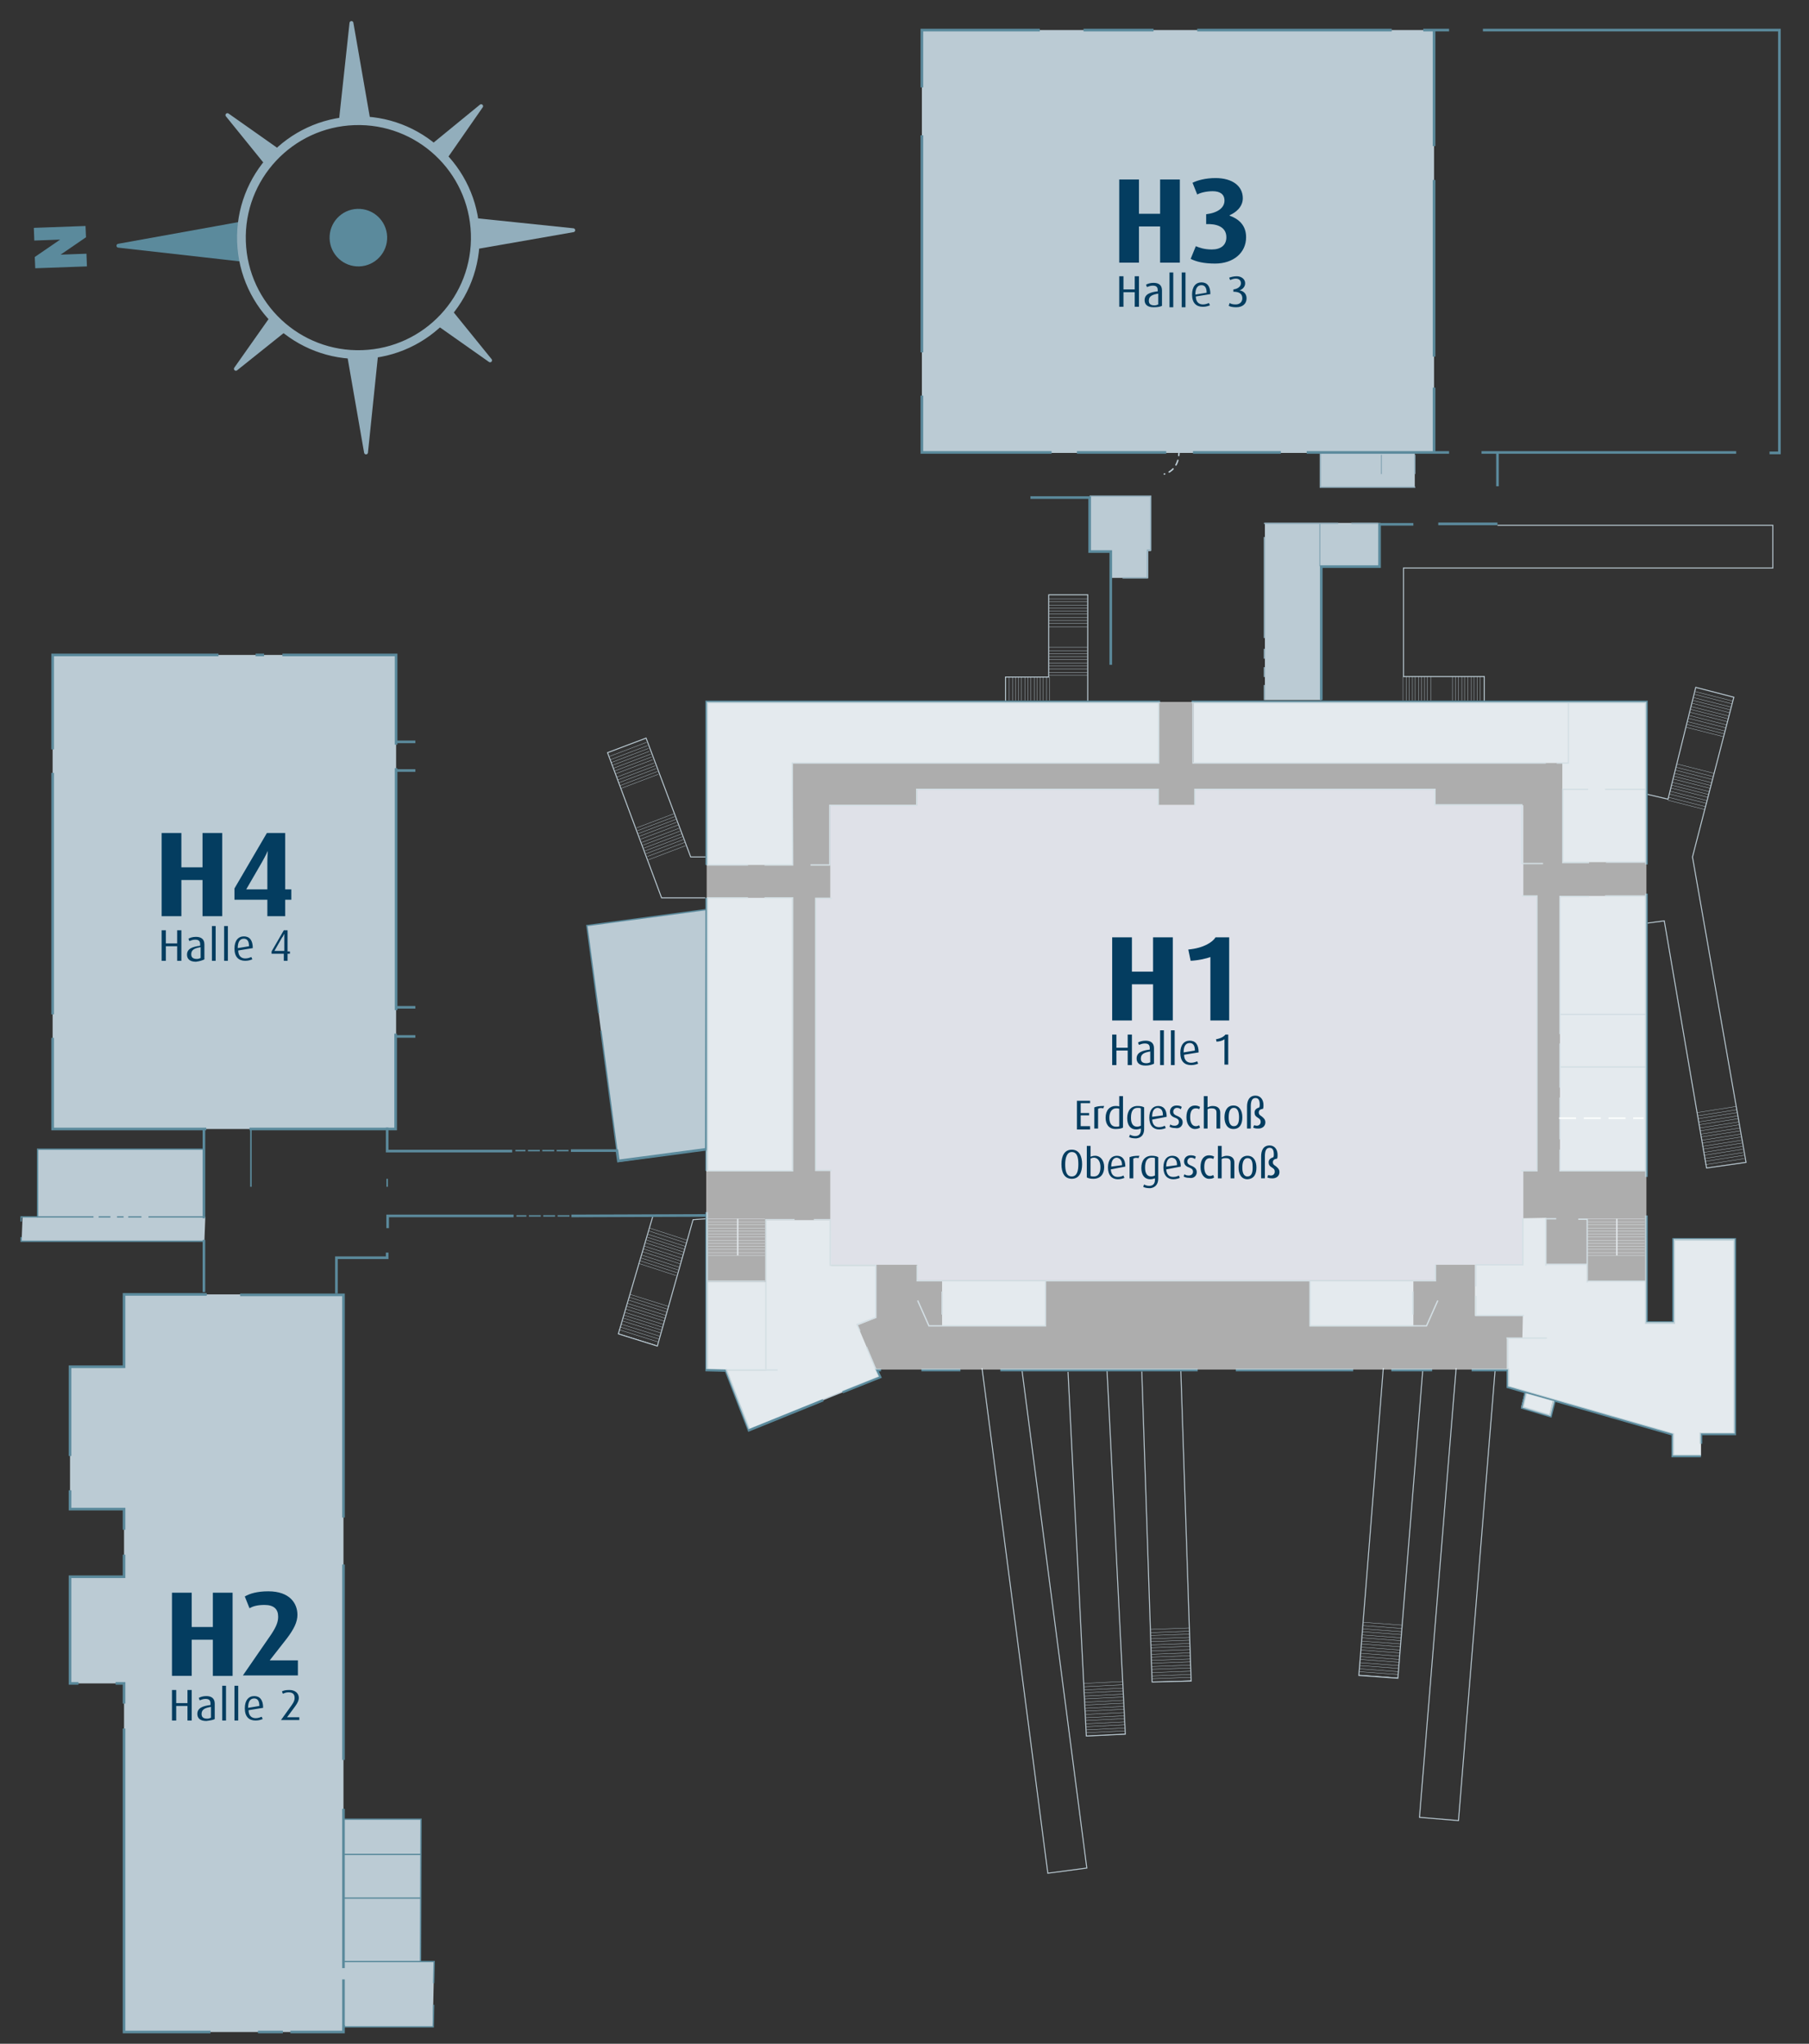 <?xml version="1.0" encoding="utf-8"?>
<!-- Generator: Adobe Illustrator 21.0.2, SVG Export Plug-In . SVG Version: 6.00 Build 0)  -->
<svg version="1.1" id="Ebene_1" xmlns="http://www.w3.org/2000/svg" xmlns:xlink="http://www.w3.org/1999/xlink" x="0px" y="0px"
	 viewBox="0 0 385 435" style="enable-background:new 0 0 385 435;" xml:space="preserve">
<rect x="0" y="0" width="385" height="435" fill="#333333" stroke="none"/>
<style type="text/css">
	.st0{clip-path:url(#SVGID_2_);fill:#5B8A9C;}
	.st1{clip-path:url(#SVGID_2_);fill:none;stroke:#5B8A9C;stroke-width:0.825;stroke-linecap:round;stroke-linejoin:round;}
	.st2{clip-path:url(#SVGID_2_);fill:#92AEBC;}
	.st3{clip-path:url(#SVGID_2_);fill:none;stroke:#92AEBC;stroke-width:0.825;stroke-linecap:square;stroke-linejoin:round;}
	.st4{clip-path:url(#SVGID_2_);}
	.st5{clip-path:url(#SVGID_4_);fill:none;stroke:#92AEBC;stroke-width:0.825;stroke-linecap:square;stroke-linejoin:round;}
	.st6{clip-path:url(#SVGID_6_);fill:none;stroke:#92AEBC;stroke-width:1.857;}
	.st7{clip-path:url(#SVGID_6_);fill:#5B8A9C;}
	.st8{clip-path:url(#SVGID_6_);fill:none;stroke:#5B8A9C;stroke-width:1.857;}
	.st9{clip-path:url(#SVGID_2_);fill:#BBCBD4;}
	.st10{clip-path:url(#SVGID_2_);fill:none;stroke:#BBCBD4;stroke-width:7.000000e-02;}
	.st11{clip-path:url(#SVGID_2_);fill:none;stroke:#BBCBD4;stroke-width:0.21;}
	.st12{clip-path:url(#SVGID_2_);fill:none;stroke:#5B8A9C;stroke-width:0.28;}
	.st13{clip-path:url(#SVGID_2_);fill:none;stroke:#BBCBD4;stroke-width:0.28;}
	.st14{clip-path:url(#SVGID_2_);fill:#B0B4C5;}
	.st15{clip-path:url(#SVGID_2_);fill:none;stroke:#92AEBC;stroke-width:0.28;}
	.st16{clip-path:url(#SVGID_2_);fill:none;stroke:#5B8A9C;stroke-width:0.559;}
	.st17{clip-path:url(#SVGID_8_);fill:none;stroke:#5B8A9C;stroke-width:0.559;}
	.st18{clip-path:url(#SVGID_10_);fill:none;stroke:#5B8A9C;stroke-width:0.28;}
	.st19{clip-path:url(#SVGID_12_);fill:none;stroke:#5B8A9C;stroke-width:0.559;}
	.st20{clip-path:url(#SVGID_12_);fill:none;stroke:#BBCBD4;stroke-width:0.318;stroke-linecap:round;stroke-dasharray:1.055,1.055;}
	.st21{clip-path:url(#SVGID_2_);fill:none;stroke:#1D1D1B;stroke-width:0.424;}
	.st22{clip-path:url(#SVGID_2_);fill:none;stroke:#5B8A9C;stroke-width:0.318;}
	.st23{clip-path:url(#SVGID_2_);fill:none;stroke:#5B8A9C;stroke-width:0.318;stroke-dasharray:2.528,0.528;}
	.st24{clip-path:url(#SVGID_2_);fill:none;stroke:#FFFFFF;stroke-width:0.297;stroke-dasharray:3.631,1.631;}
	.st25{opacity:0.6;clip-path:url(#SVGID_14_);}
	.st26{clip-path:url(#SVGID_16_);fill:#FFFFFF;}
	.st27{clip-path:url(#SVGID_14_);fill:#043D60;}
</style>
<g>
	<defs>
		<rect id="SVGID_1_" x="4.3" y="4.1" width="375" height="429"/>
	</defs>
	<clipPath id="SVGID_2_">
		<use xlink:href="#SVGID_1_"  style="overflow:visible;"/>
	</clipPath>
	<polygon class="st0" points="25.2,52.3 50.9,55.2 50.7,47.7 	"/>
	<polygon class="st1" points="25.2,52.3 50.9,55.2 50.7,47.7 	"/>
	<polygon class="st2" points="48.4,24.5 56.5,34.5 58.9,31.9 	"/>
	<polygon class="st3" points="48.4,24.5 56.5,34.5 58.9,31.9 	"/>
	<polygon class="st2" points="102.4,22.6 92.5,30.7 95.1,33.1 	"/>
	<polygon class="st3" points="102.4,22.6 92.5,30.7 95.1,33.1 	"/>
	<polygon class="st2" points="74.8,4.9 72.6,25.2 78.3,25 	"/>
	<g class="st4">
		<defs>
			<rect id="SVGID_3_" x="4.3" y="4.1" width="375" height="429"/>
		</defs>
		<clipPath id="SVGID_4_">
			<use xlink:href="#SVGID_3_"  style="overflow:visible;"/>
		</clipPath>
		<polygon class="st5" points="74.8,4.9 72.6,25.2 78.3,25 		"/>
	</g>
	<polygon class="st2" points="77.9,96.3 74.4,76.2 80,76 	"/>
	<polygon class="st3" points="77.9,96.3 74.4,76.2 80,76 	"/>
	<polygon class="st2" points="50.2,78.5 57.6,68 60.2,70.5 	"/>
	<polygon class="st3" points="50.2,78.5 57.6,68 60.2,70.5 	"/>
	<polygon class="st2" points="104.3,76.7 93.8,69.3 96.2,66.7 	"/>
	<polygon class="st3" points="104.3,76.7 93.8,69.3 96.2,66.7 	"/>
	<polygon class="st2" points="122,49 102,52.5 101.8,46.9 	"/>
	<polygon class="st3" points="122,49 102,52.5 101.8,46.9 	"/>
	<g class="st4">
		<defs>
			<rect id="SVGID_5_" x="4.3" y="4.1" width="375" height="429"/>
		</defs>
		<clipPath id="SVGID_6_">
			<use xlink:href="#SVGID_5_"  style="overflow:visible;"/>
		</clipPath>
		
			<ellipse transform="matrix(0.999 -3.432845e-02 3.432845e-02 0.999 -1.692 2.65)" class="st6" cx="76.3" cy="50.6" rx="24.9" ry="24.9"/>
		<path class="st7" d="M81.5,50.4c-0.1-2.9-2.5-5.1-5.4-5c-2.9,0.1-5.1,2.5-5,5.4c0.1,2.9,2.5,5.1,5.4,5S81.6,53.3,81.5,50.4"/>
		
			<ellipse transform="matrix(0.999 -3.430245e-02 3.430245e-02 0.999 -1.69 2.648)" class="st8" cx="76.3" cy="50.6" rx="5.2" ry="5.2"/>
	</g>
	<polygon class="st0" points="18.2,48.1 7.2,48.5 7.3,51.2 12.8,51 7.4,54.7 7.5,57.1 18.5,56.7 18.4,54 12.9,54.2 18.3,50.5 	"/>
	<rect x="8" y="244.7" class="st9" width="35.3" height="16"/>
	<path class="st10" d="M245.3,358l8.2-0.3 M245.3,357.3l8.2-0.3 M245.2,356.7l8.2-0.3 M245.2,356l8.2-0.3 M245.2,355.3l8.2-0.3
		 M245.2,354.7l8.2-0.3 M245.2,354l8.2-0.3 M245.1,353.4l8.2-0.3 M245.1,352.7l8.2-0.3 M245.1,352.1l8.2-0.3 M245.1,351.4l8.2-0.3
		 M245,350.7l8.2-0.3 M245,350.1l8.2-0.3 M245,349.4l8.2-0.3 M245,348.8l8.2-0.3 M245,348.1l8.2-0.3 M244.9,347.5l8.2-0.3
		 M244.9,346.8l8.2-0.3"/>
	<polyline class="st11" points="243,291.9 245.2,358 253.5,357.8 251.3,291.6 	"/>
	<path class="st10" d="M289.3,356.5l8.2,0.6 M289.3,355.8l8.2,0.6 M289.4,355.2l8.2,0.6 M289.4,354.5l8.2,0.6 M289.5,353.9l8.2,0.6
		 M289.6,353.2l8.2,0.6 M289.6,352.6l8.2,0.6 M289.7,351.9l8.2,0.6 M289.7,351.2l8.2,0.6 M289.8,350.6l8.2,0.6 M289.8,349.9l8.2,0.6
		 M289.9,349.3l8.2,0.6 M289.9,348.6l8.2,0.6 M290,348l8.2,0.6 M290,347.3l8.2,0.6 M290.1,346.7l8.2,0.6 M290.1,346l8.2,0.6
		 M290.2,345.3l8.2,0.6"/>
	<polyline class="st11" points="294.4,291.2 289.2,356.6 297.5,357.2 302.8,291.6 	"/>
	<path class="st10" d="M231.3,369.5l8.2-0.4 M231.2,368.8l8.2-0.4 M231.2,368.2l8.2-0.4 M231.2,367.5l8.2-0.4 M231.1,366.9l8.2-0.4
		 M231.1,366.2l8.2-0.4 M231.1,365.6l8.2-0.4 M231.1,364.9l8.2-0.4 M231,364.2l8.2-0.4 M231,363.6l8.2-0.4 M231,362.9l8.2-0.4
		 M230.9,362.3l8.2-0.4 M230.9,361.6l8.2-0.4 M230.9,361l8.2-0.4 M230.8,360.3l8.2-0.4 M230.8,359.7l8.2-0.4 M230.8,359l8.2-0.4
		 M230.7,358.3l8.2-0.4"/>
	<path class="st11" d="M309.9,291.2l-7.8,95.6l8.3,0.7l7.8-95.9 M217.5,291.6l13.8,106l-8.3,1.1l-14-107.5 M227.3,292l3.9,77.5
		l8.3-0.4l-3.9-77.5"/>
	<polyline class="st9" points="127.4,215.6 124.9,197 150.3,193.6 150.2,244.6 131.6,247.2 127.9,219.4 	"/>
	<polyline class="st12" points="127.4,215.6 124.9,197 150.3,193.6 150.2,244.6 131.6,247.2 127.9,219.4 	"/>
	<path class="st10" d="M135.9,268.9l8,2.6 M136.1,268.3l8,2.6 M136.3,267.7l8,2.6 M136.5,267.1l8,2.6 M136.7,266.4l8,2.6
		 M136.9,265.8l8,2.6 M137.1,265.2l8,2.6 M137.3,264.5l8,2.6 M137.5,263.9l8,2.6 M137.7,263.3l8,2.6 M137.9,262.7l8,2.6 M138.1,262
		l8,2.6 M138.3,261.4l8,2.6 M131.7,283l8.3,2.6 M131.9,282.4l8.3,2.6 M132.1,281.8l8.3,2.6 M132.3,281.1l8.3,2.6 M132.5,280.5
		l8.3,2.6 M132.7,279.9l8.3,2.6 M132.9,279.3l8.3,2.6 M133.1,278.6l8.3,2.6 M133.3,278l8.3,2.6 M133.5,277.4l8.3,2.6 M133.7,276.7
		l8.3,2.6 M133.9,276.1l8.3,2.6 M134.1,275.5l8.3,2.6 M131.7,283.9l7.8,2.4"/>
	<polyline class="st11" points="150.3,259.4 147.5,259.6 145.1,268.1 139.9,286.5 131.6,283.9 138.9,259 	"/>
	<path class="st10" d="M138,183l7.9-3 M137.8,182.3l7.9-3 M137.5,181.7l7.9-3 M137.3,181.1l7.9-3 M137.1,180.5l7.9-3 M136.8,179.9
		l7.9-3 M136.6,179.3l7.9-3 M136.4,178.6l7.9-3 M136.1,178l7.9-3 M135.9,177.4l7.9-3 M135.7,176.8l7.9-3 M135.5,176.2l7.9-3
		 M132.2,167.8l7.9-3 M132,167.2l7.9-3 M131.7,166.6l7.9-3 M131.5,166l7.9-3 M131.3,165.4l7.9-3 M131,164.7l7.9-3 M130.8,164.1
		l7.9-3 M130.6,163.5l7.9-3 M130.3,162.9l7.9-3 M130.1,162.3l7.9-3 M129.9,161.7l7.9-3 M129.7,161l7.9-3"/>
	<path class="st11" d="M231.5,149.4v-22.8h-8.3v17.5h-9.2v5.2 M150.2,182.4H147l-9.5-25.3l-8.2,3.1l11.5,30.9l9.3,0"/>
	<path class="st10" d="M223.4,149.1v-5 M222.7,149.1v-5 M222,149.1v-5 M221.4,149.1v-5 M220.7,149.1v-5 M220.1,149.1v-5
		 M219.4,149.1v-5 M218.8,149.1v-5 M218.1,149.1v-5 M217.4,149.1v-5 M216.8,149.1v-5 M216.1,149.1v-5 M215.5,149.1v-5 M214.8,149.1
		v-5 M223.2,143.7h8.2 M223.2,143.1h8.2 M223.2,142.4h8.2 M223.2,141.7h8.2 M223.2,141.1h8.2 M223.2,140.4h8.2 M223.2,139.8h8.2
		 M223.2,139.1h8.2 M223.2,138.5h8.2 M223.2,137.8h8.2 M223.2,133.4h8.2 M223.2,132.7h8.2 M223.2,132.1h8.2 M223.2,131.4h8.2
		 M223.2,130.7h8.2 M223.2,130.1h8.2 M223.2,129.4h8.2 M223.2,128.8h8.2 M223.2,128.1h8.2 M223.2,127.5h8.2"/>
	<polyline class="st11" points="318.7,111.8 377.3,111.8 377.3,120.9 298.7,120.9 298.7,144 315.9,144 315.9,149.4 	"/>
	<path class="st10" d="M304.5,149.1V144 M303.8,149.1V144 M303.2,149.1V144 M302.5,149.1V144 M301.9,149.1V144 M301.2,149.1V144
		 M300.6,149.1V144 M299.9,149.1V144 M299.3,149.1V144 M298.6,149.1V144 M315,149.1V144 M314.4,149.1V144 M313.7,149.1V144
		 M313.1,149.1V144 M312.4,149.1V144 M311.7,149.1V144 M311.1,149.1V144 M310.4,149.1V144 M309.8,149.1V144 M309.1,149.1V144"/>
	<polyline class="st11" points="350.3,169 355,170.1 360.9,146.3 369,148.4 360.2,182.4 371.6,247.4 363.2,248.6 354.2,196 
		350.4,196.5 	"/>
	<path class="st10" d="M362.9,247.9l8.3-1.3 M362.8,247.2l8.3-1.3 M362.7,246.6l8.3-1.3 M362.6,245.9l8.3-1.3 M362.5,245.3l8.3-1.3
		 M362.4,244.6l8.3-1.3 M362.3,244l8.3-1.3 M362.2,243.3l8.3-1.3 M362.1,242.7l8.3-1.3 M362,242l8.3-1.3 M361.9,241.4l8.3-1.3
		 M361.8,240.7l8.3-1.3 M361.7,240.1l8.3-1.3 M361.6,239.4l8.3-1.3 M361.5,238.8l8.3-1.3 M361.4,238.1l8.3-1.3 M361.3,237.5l8.3-1.3
		 M361.2,236.8l8.3-1.3 M354.9,170.3l7.9,2 M355.1,169.7l7.9,2 M355.3,169l7.9,2 M355.4,168.4l7.9,2 M355.6,167.7l7.9,2
		 M355.7,167.1l7.9,2 M355.9,166.5l7.9,2 M356.1,165.8l7.9,2 M356.2,165.2l7.9,2 M356.4,164.6l7.9,2 M356.5,163.9l7.9,2
		 M356.7,163.3l7.9,2 M356.9,162.6l7.9,2 M358.9,154.8l7.9,2 M359.1,154.2l7.9,2 M359.2,153.6l7.9,2 M359.4,152.9l7.9,2
		 M359.6,152.3l7.9,2 M359.7,151.6l7.9,2 M359.9,151l7.9,2 M360,150.4l7.9,2 M360.2,149.7l7.9,2 M360.4,149.1l7.9,2 M360.5,148.5
		l7.9,2 M360.7,147.8l7.9,2 M360.8,147.2l7.9,2"/>
	<rect x="150.3" y="191.1" class="st9" width="18.3" height="58.2"/>
	<rect x="150.4" y="149.4" class="st9" width="18.3" height="34.7"/>
	<rect x="167.3" y="149.4" class="st9" width="79.3" height="13"/>
	<rect x="254.1" y="149.4" class="st9" width="79.7" height="13"/>
	<rect x="332.5" y="149.4" class="st9" width="17.9" height="34.1"/>
	<rect x="332" y="190.7" class="st9" width="18.4" height="58.5"/>
	<line class="st13" x1="344.1" y1="259.4" x2="344.1" y2="267.2"/>
	<path class="st10" d="M337.9,267.2H350 M337.9,266.6H350 M337.9,265.9H350 M337.9,265.3H350 M337.9,264.6H350 M337.9,264H350
		 M337.9,263.3H350 M337.9,262.7H350 M337.9,262H350 M337.9,261.4H350 M337.9,260.7H350 M337.9,260.1H350 M337.9,259.4H350"/>
	<line class="st13" x1="157" y1="259.4" x2="157" y2="267.2"/>
	<path class="st10" d="M150.7,267.2h12.1 M150.7,266.6h12.1 M150.7,265.9h12.1 M150.7,265.3h12.1 M150.7,264.6h12.1 M150.7,264h12.1
		 M150.7,263.3h12.1 M150.7,262.7h12.1 M150.7,262h12.1 M150.7,261.4h12.1 M150.7,260.7h12.1 M150.7,260.1h12.1 M150.7,259.4h12.1"
		/>
	<polygon class="st14" points="324.2,190.7 324.2,171.4 305.4,171.4 305.4,168 254.3,168 254.3,171.3 246.5,171.3 246.5,168 
		195.2,168 195.2,171.4 176.7,171.4 176.7,191.1 173.6,191.1 173.6,249.2 176.7,249.2 176.7,269.2 195.2,269.2 195.2,272.5 
		305.4,272.5 305.4,269.2 324.2,269.2 324.2,249.3 327,249.3 327,190.7 	"/>
	<rect x="200.5" y="272.6" class="st9" width="22" height="9.6"/>
	<rect x="278.8" y="272.7" class="st9" width="22" height="9.6"/>
	<polygon class="st9" points="182.5,282.1 186.5,280.5 186.5,269.4 176.9,269.4 176.8,259.7 163.1,259.7 163.1,272.9 150.6,272.9 
		150.6,291.6 163.1,291.6 163.1,291.7 154.5,291.7 159.4,304.4 187.2,293.2 	"/>
	<path class="st15" d="M324.1,272v5.7 M314.1,275.8v4.2h10.2 M324.1,272v5.7 M314.1,275.8v4.2h10.2"/>
	<polygon class="st9" points="356,263.7 356,281.4 350.2,281.4 350.2,272.7 337.7,272.7 337.7,269.1 329.1,269.1 329.1,259.2 
		324,259.3 324,269.2 313.9,269.2 313.9,280 324.1,280 324,284.8 320.7,284.8 320.7,295.2 324.5,296.3 323.7,299.6 329.7,301.3 
		330.5,298 355.9,305.3 355.9,305.3 355.9,309.9 362,309.9 362,305.2 369.1,305.2 369.1,263.7 	"/>
	<path class="st15" d="M331.3,162.4h2.5v-12.9 M329,162.4h-75.1v-13.2 M246.6,149.2v13.2h-78l0.1,21.7h-6 M177,249.1h-3.4v-57.9h3.4
		 M159.2,191.1h-8.8 M162.7,191.1h6v58.1h-18.4 M159.2,184.1h-8.8 M246.5,171.4V168h-51.4v3.4h-18.5v12.7h-4.1 M328.4,183.8h-4.5
		v-12.5h-18.5V168h-51.1v3.4 M341.6,168h8.7 M338.2,183.6h-5.6V168h5.4 M350.3,183.5h-8.5 M331.9,215.9h18.3 M331.9,227.1h18.3
		 M323.9,190.7h3.2v58.5h-3.4 M341.6,190.7h8.8 M332,220.1v-29.3h6.2 M332,231.5v-9.4 M332,242.5v-8.9 M350.4,249.2H332v-4.5
		 M329.2,284.8h-8.6 M320.9,284.8v6.8 M150.4,272.7h12.4 M338,272.7h12.5 M335.9,259.5h1.9V273 M329,269.1h8.9 M329,269.4v-10h2.2
		 M314.1,275.8v4.2h10.2 M324.1,259.3v9.9h-10v4.6 M200.5,274.9v4.9 M222.5,272.7v9.5h-24.8l-2.4-5.4 M300.7,274.9v4.9 M278.8,272.7
		v9.5h24.8l2.4-5.4 M195.2,269.3v3.3h110.3v-3.5 M184.4,286.7l2.1,5 M169.1,259.6H163v31.8 M173.2,259.6h3.5l0,9.7h9.7v11.1l-4,1.5
		l0.6,1.4 M165.5,291.6h-0.1 M165.4,291.6h-10.9"/>
	<rect x="196.2" y="6.4" class="st9" width="109" height="90"/>
	<rect x="281" y="96.2" class="st9" width="20.1" height="7.5"/>
	<polygon class="st9" points="293.8,111.3 269.2,111.3 269.2,118.8 269.2,118.8 269.2,149 281.2,149 281.2,120.6 293.8,120.6 	"/>
	<rect x="231.9" y="105.6" class="st9" width="13" height="11.7"/>
	<rect x="236.3" y="116.3" class="st9" width="8.1" height="6.7"/>
	<line class="st15" x1="301.1" y1="100.9" x2="301.1" y2="96.8"/>
	<polyline class="st15" points="231.9,105.6 244.9,105.6 244.9,117.1 244.2,117.1 244.2,123 238.9,123 	"/>
	<polyline class="st15" points="281,96.2 281,103.7 301.2,103.7 	"/>
	<line class="st15" x1="294" y1="100.9" x2="294" y2="96.8"/>
	<line class="st15" x1="293.3" y1="111.4" x2="287.6" y2="111.4"/>
	<line class="st15" x1="284.8" y1="111.4" x2="269" y2="111.4"/>
	<line class="st15" x1="269.1" y1="114.3" x2="269.1" y2="135.8"/>
	<line class="st15" x1="269.1" y1="145.8" x2="269.1" y2="149"/>
	<line class="st15" x1="269.1" y1="142" x2="269.1" y2="144.1"/>
	<line class="st15" x1="269.1" y1="138.1" x2="269.1" y2="140.2"/>
	<line class="st15" x1="280.9" y1="120.5" x2="280.9" y2="111.5"/>
	<line class="st16" x1="305.2" y1="6.4" x2="305.2" y2="31.1"/>
	<line class="st16" x1="305.2" y1="38.3" x2="305.2" y2="75.9"/>
	<line class="st16" x1="305.2" y1="82.5" x2="305.2" y2="96.3"/>
	<g class="st4">
		<defs>
			<rect id="SVGID_7_" x="4.3" y="4.1" width="375" height="429"/>
		</defs>
		<clipPath id="SVGID_8_">
			<use xlink:href="#SVGID_7_"  style="overflow:visible;"/>
		</clipPath>
		<path class="st17" d="M306.1,111.5h12.6 M281.2,149v-28.4h12.4v-9h7.2 M219.3,105.9h12.6v11.5h4.5v24.1 M318.7,96.3v7.2 M196.2,75
			V28.8 M196.2,18.6V6.4h25.1 M230.6,6.4h14.9 M254.8,6.4h41.4 M302.9,6.4h5.5 M315.6,6.4h63.1v90h-2.1 M369.5,96.3h-54.2
			 M308.4,96.3h-30.3 M272.6,96.3h-18.7 M248.2,96.3h-19 M223.8,96.3h-27.6V84.2"/>
	</g>
	<polygon class="st9" points="4.8,259 4.6,264.2 43.5,264.2 43.7,259 	"/>
	<g class="st4">
		<defs>
			<rect id="SVGID_9_" x="4.3" y="4.1" width="375" height="429"/>
		</defs>
		<clipPath id="SVGID_10_">
			<use xlink:href="#SVGID_9_"  style="overflow:visible;"/>
		</clipPath>
		<path class="st18" d="M43.4,264.2H4.5v-0.9 M4.5,260V259H8"/>
	</g>
	<line class="st12" x1="23.5" y1="259" x2="21" y2="259"/>
	<path class="st12" d="M19.9,259H8v-14.4h35.3V259H31.6 M30.1,259h-2.8 M26.3,259h-1.4"/>
	<path class="st16" d="M150.4,244.6l-18.8,2.5l-0.3-2.2l-9.8,0 M43.4,240l0,19.3 M43.4,263.9l0,11.1 M71.6,275.3v-7.6h10.8v-1.1"/>
	<rect x="11.2" y="139.4" class="st9" width="73.1" height="100.9"/>
	<path class="st16" d="M88.4,220.6h-4.1 M84.3,214.4h4.1 M88.4,164h-4.1 M84.3,157.9h4.1 M53.1,240.3h31.1V220 M84.3,215v-51.5
		 M84.3,158.5v-19.1H60.1 M56.2,139.4h-1.8 M46.5,139.4H11.2v20.1 M11.2,164.5v51.4 M11.2,220.9v19.4h32.7"/>
	<polygon class="st9" points="71.4,387.2 73.3,431.5 92.1,431.5 92.4,417.5 89.5,417.5 89.5,387.2 	"/>
	<path class="st12" d="M92.3,422.1l0.1-4.6h-2.9l0.1-30.3H71.4l-4.2,33.6l6.2,10.6h18.8l0.1-4.7 M89.5,394.7H73.2 M89.4,404H73.1
		 M89.5,417.5H73.2"/>
	<polygon class="st9" points="26.4,275.5 26.4,290.9 14.9,290.9 14.9,321.2 26.4,321.2 26.4,335.6 14.9,335.6 14.9,358.3 
		26.4,358.3 26.4,432.5 73.1,432.5 73.1,275.5 	"/>
	<g class="st4">
		<defs>
			<rect id="SVGID_11_" x="4.3" y="4.1" width="375" height="429"/>
		</defs>
		<clipPath id="SVGID_12_">
			<use xlink:href="#SVGID_11_"  style="overflow:visible;"/>
		</clipPath>
		<path class="st19" d="M44,275.5H26.4v15.4H14.9v19 M14.9,317.2v4h11.5v4.4 M26.4,330.9v4.7H14.9v22.7h1.8 M24.6,358.3h1.8v4.3
			 M26.4,367.9v64.6h18.4 M54.9,432.5h5.3 M61.8,432.5h11.3v-11.2 M73.1,418.9V385 M73.1,374.6v-41.6 M73.1,323v-47.4h-22"/>
		<path class="st20" d="M250.9,95.9c0,0,0.4,4-3.1,5"/>
	</g>
	<path class="st21" d="M124.5,278"/>
	<path class="st21" d="M136.7,296.7"/>
	<polyline class="st16" points="109,245 82.4,245 82.4,240 	"/>
	<line class="st16" x1="121.6" y1="258.8" x2="150.4" y2="258.7"/>
	<polyline class="st16" points="82.5,261.4 82.5,258.8 109.3,258.8 	"/>
	<line class="st22" x1="82.4" y1="250.9" x2="82.4" y2="252.6"/>
	<line class="st22" x1="53.4" y1="240.3" x2="53.4" y2="252.6"/>
	<line class="st23" x1="121" y1="244.9" x2="109.7" y2="244.9"/>
	<line class="st23" x1="121.2" y1="258.8" x2="109.9" y2="258.8"/>
	<line class="st24" x1="331.8" y1="238" x2="349.8" y2="238"/>
	<path class="st16" d="M362,307.3v-2.1h7.2v-41.4h-13v17.7h-5.8v-22.8 M350.4,250.5v-60.3 M350.4,184v-34.6h-96.8 M324.7,296.5
		l-0.7,3.1l6,1.8l0.8-3.2 M362,309.9h-6v-4.6h0l-35.1-10.1v-3.6h-7.7 M304.8,291.6l-8.7,0 M288,291.6l-25,0 M254.9,291.6l-42,0
		 M204.4,291.6h-8.3 M187.5,291.6h-0.9l0.7,1.5l-8,3.2 M175.2,298l-15.8,6.4l-4.9-12.7l-4.1-0.1V258 M150.4,249.2l0-4.6
		 M150.4,245.2v-54.1 M150.4,184.1v-34.7h96.5"/>
	<g class="st4">
		<defs>
			<rect id="SVGID_13_" x="4.3" y="4.1" width="375" height="429"/>
		</defs>
		<clipPath id="SVGID_14_">
			<use xlink:href="#SVGID_13_"  style="overflow:visible;"/>
		</clipPath>
		<g class="st25">
			<g>
				<defs>
					<rect id="SVGID_15_" x="139.1" y="140.6" width="241.5" height="170.5"/>
				</defs>
				<clipPath id="SVGID_16_">
					<use xlink:href="#SVGID_15_"  style="overflow:visible;"/>
				</clipPath>
				<path class="st26" d="M324.7,296.5l-0.7,3.1l6,1.8l0.8-3.2 M150.4,245.2v-54.1v-7v-34.7h96.5h6.7h96.8V184v6.2v60.3v8.1v22.8
					h5.8v-17.7h13v41.4H362v2.1l0,2.6h-6v-4.6h0l-35.1-10.1v-3.6h-7.7l-8.5,0h-8.7l-8.1,0l-25,0h-8.1l-42,0h-8.5h-8.3h-8.7h-0.9
					l0.7,1.5l-8,3.2l-4,1.6l-15.8,6.4l-4.9-12.7l-4.1-0.1V258l0-8.8l0-4.6"/>
			</g>
		</g>
		<path class="st27" d="M63.7,366.2v-0.7h-2.6l1.7-2.3c0.6-0.8,0.8-1.4,0.8-1.8c0-1-0.8-1.7-2-1.7c-0.8,0-1.2,0.1-1.6,0.3l0.2,0.5
			c0.3-0.1,0.6-0.3,1.2-0.3c0.9,0,1.3,0.4,1.3,1.2c0,0.4-0.1,0.8-0.6,1.5l-2.3,3.2H63.7z M55.2,363.1l-2.4,0.4c0-1.4,0.5-2,1.3-2
			C54.8,361.5,55.2,362,55.2,363.1 M56,363.5c0-1.7-0.7-2.5-1.9-2.5c-1.2,0-2,0.9-2,2.6c0,1.8,0.9,2.6,2.3,2.6
			c0.7,0,1.2-0.2,1.5-0.3l-0.2-0.5c-0.3,0.1-0.7,0.3-1.3,0.3c-0.9,0-1.5-0.6-1.5-1.7L56,363.5z M50.7,358.8h-0.8v7.4h0.8V358.8z
			 M48.1,358.8h-0.8v7.4h0.8V358.8z M44.9,365.6c-0.2,0.1-0.5,0.2-0.8,0.2c-0.8,0-1.2-0.3-1.2-1c0-1,0.8-1.3,2-1.5V365.6z
			 M45.7,365.9v-3.3c0-1.2-0.8-1.6-1.8-1.6c-0.7,0-1.3,0.2-1.6,0.4l0.2,0.5c0.3-0.1,0.7-0.3,1.2-0.3c0.7,0,1.1,0.2,1.1,1v0.3
			c-1.6,0.2-2.8,0.6-2.8,1.9c0,0.9,0.6,1.5,1.9,1.5C44.7,366.2,45.3,366.1,45.7,365.9 M40.8,366.2v-6.5h-0.9v2.8h-2.4v-2.8h-0.9v6.5
			h0.9v-3.1h2.4v3.1H40.8z"/>
		<path class="st27" d="M63.4,356.7v-3.3h-6l3.6-4.6c1.6-2.1,2.3-3.6,2.3-5.1c0-2.4-1.6-5-6.2-5c-2.4,0-4,0.5-5,1.1l1,2.5
			c0.7-0.4,1.6-0.7,3.2-0.7c2,0,2.9,0.9,2.9,2.5c0,1-0.3,2-1.5,3.8l-6,8.7H63.4z M49.5,356.7V339h-4.2v7.3h-4.5V339h-4.2v17.7h4.2
			V349h4.5v7.7H49.5z"/>
		<path class="st27" d="M60.5,198.8c0,0,0,0.4,0,0.9v2.7h-2.1l1.6-2.8C60.3,199.3,60.4,198.8,60.5,198.8L60.5,198.8z M61.7,203v-0.5
			h-0.5V198h-0.8l-2.6,4.5v0.5h2.6v1.5h0.8V203H61.7z M53,201.4l-2.4,0.4c0-1.4,0.5-2,1.3-2C52.6,199.8,53,200.3,53,201.4
			 M53.8,201.8c0-1.7-0.7-2.5-1.9-2.5c-1.2,0-2,0.9-2,2.6c0,1.8,0.9,2.6,2.3,2.6c0.7,0,1.2-0.2,1.5-0.3l-0.2-0.5
			c-0.3,0.1-0.7,0.3-1.3,0.3c-0.9,0-1.5-0.6-1.5-1.7L53.8,201.8z M48.5,197.1h-0.8v7.4h0.8V197.1z M45.9,197.1h-0.8v7.4h0.8V197.1z
			 M42.7,203.9c-0.2,0.1-0.5,0.2-0.8,0.2c-0.8,0-1.2-0.3-1.2-1c0-1,0.8-1.3,2-1.5V203.9z M43.5,204.2V201c0-1.2-0.8-1.6-1.8-1.6
			c-0.7,0-1.3,0.2-1.6,0.4l0.2,0.5c0.3-0.1,0.7-0.3,1.2-0.3c0.7,0,1.1,0.2,1.1,1v0.3c-1.6,0.2-2.8,0.6-2.8,1.9
			c0,0.9,0.6,1.5,1.9,1.5C42.5,204.6,43.1,204.4,43.5,204.2 M38.6,204.5V198h-0.9v2.8h-2.4V198h-0.9v6.5h0.9v-3.1h2.4v3.1H38.6z"/>
		<path class="st27" d="M57,181.1c0,0-0.1,1.2-0.1,2.6v5.6h-4.5l3.3-5.7C56.5,182.2,57,181.1,57,181.1 M62,191.5v-2.2h-1.3v-12h-3.9
			l-6.9,11.8v2.4h7v3.5h3.8v-3.5H62z M47.3,195v-17.7h-4.2v7.3h-4.5v-7.3h-4.2V195h4.2v-7.7h4.5v7.7H47.3z"/>
		<path class="st27" d="M272.3,249.5c0-0.6-0.3-0.9-0.8-1.3c-0.5-0.3-0.6-0.5-0.6-0.8c0-0.5,0.3-0.7,0.9-0.8
			c0.1-0.2,0.1-0.6,0.1-0.8c0-1.1-0.6-2-1.7-2c-1.4,0-1.8,1.2-1.8,2.3v4.7h0.8v-4.7c0-1,0.2-1.8,1-1.8c0.7,0,0.9,0.6,0.9,1.4
			c0,0.2,0,0.4-0.1,0.6c-0.6,0.2-1,0.5-1,1.1c0,0.5,0.2,0.8,0.7,1.1c0.5,0.3,0.6,0.5,0.6,0.9c0,0.5-0.4,0.8-0.8,0.8
			c-0.3,0-0.5-0.1-0.6-0.1l-0.2,0.5c0.2,0.1,0.5,0.2,0.9,0.2C271.6,250.9,272.3,250.3,272.3,249.5 M266.6,248.5c0,1-0.2,1.9-1.1,1.9
			c-0.9,0-1.1-1-1.1-1.9s0.2-2,1.1-2C266.5,246.5,266.6,247.5,266.6,248.5 M267.4,248.5c0-1.4-0.6-2.5-1.9-2.5
			c-1.3,0-1.9,1.1-1.9,2.5c0,1.4,0.6,2.5,1.9,2.5C266.9,250.9,267.4,249.9,267.4,248.5 M262.7,250.8v-3.4c0-0.7-0.4-1.4-1.6-1.4
			c-0.4,0-0.7,0.1-1.1,0.3v-2.4h-0.8v6.9h0.8v-4.1c0.3-0.2,0.6-0.2,0.9-0.2c0.8,0,1,0.4,1,0.9v3.4H262.7z M258.4,250.6l-0.2-0.5
			c-0.2,0.1-0.4,0.2-0.7,0.2c-0.8,0-1.2-0.8-1.2-1.9c0-1.1,0.3-1.9,1.2-1.9c0.4,0,0.6,0.1,0.7,0.2l0.2-0.5c-0.1-0.1-0.5-0.3-1.1-0.3
			c-1.1,0-1.8,0.9-1.8,2.5c0,1.5,0.8,2.5,1.8,2.5C257.9,250.9,258.2,250.8,258.4,250.6 M254.7,249.5c0-0.5-0.2-1-1.2-1.4
			c-0.5-0.2-0.8-0.4-0.8-0.9c0-0.4,0.3-0.8,0.8-0.8c0.4,0,0.7,0.2,0.8,0.3l0.2-0.5c-0.2-0.2-0.6-0.3-1.1-0.3c-0.9,0-1.4,0.6-1.4,1.3
			c0,0.5,0.2,1,1.1,1.3c0.5,0.2,0.8,0.4,0.8,0.9c0,0.5-0.4,0.8-0.9,0.8c-0.4,0-0.8-0.1-0.9-0.3l-0.2,0.5c0.3,0.2,0.7,0.3,1.2,0.3
			C254.1,250.9,254.7,250.2,254.7,249.5 M250.5,248l-2.3,0.3c0-1.3,0.5-1.9,1.2-1.9C250.1,246.5,250.5,246.9,250.5,248 M251.3,248.3
			c0-1.6-0.7-2.3-1.8-2.3c-1.1,0-1.9,0.8-1.9,2.5c0,1.7,0.9,2.5,2.1,2.5c0.6,0,1.2-0.2,1.4-0.3l-0.2-0.5c-0.2,0.1-0.6,0.3-1.2,0.3
			c-0.9,0-1.4-0.5-1.5-1.6L251.3,248.3z M245.8,250.2c-0.2,0.1-0.5,0.2-0.8,0.2c-0.9,0-1.3-0.7-1.3-1.9c0-1.3,0.4-2.1,1.4-2.1
			c0.3,0,0.5,0,0.7,0.1V250.2z M246.5,250.9v-4.6c-0.3-0.2-0.8-0.3-1.4-0.3c-1.4,0-2.2,1-2.2,2.6c0,1.5,0.7,2.4,1.9,2.4
			c0.4,0,0.7-0.1,1-0.2v0.3c0,0.7-0.3,1.3-1.2,1.3c-0.4,0-0.8-0.1-1.1-0.3l-0.2,0.5c0.3,0.2,0.8,0.3,1.5,0.3
			C245.8,252.8,246.5,252.1,246.5,250.9 M242.5,246c-1.1,0-1.6,0.1-2.1,0.3v4.5h0.8v-4.2c0.3-0.2,0.7-0.2,1.1-0.1L242.5,246z
			 M238.8,248l-2.3,0.3c0-1.3,0.5-1.9,1.2-1.9C238.3,246.5,238.8,246.9,238.8,248 M239.5,248.3c0-1.6-0.7-2.3-1.8-2.3
			c-1.1,0-1.9,0.8-1.9,2.5c0,1.7,0.9,2.5,2.1,2.5c0.6,0,1.2-0.2,1.4-0.3l-0.2-0.5c-0.2,0.1-0.6,0.3-1.2,0.3c-0.9,0-1.4-0.5-1.5-1.6
			L239.5,248.3z M234.2,248.4c0,1.2-0.4,2-1.4,2c-0.2,0-0.5,0-0.7-0.1v-3.7c0.2-0.1,0.4-0.2,0.8-0.2
			C233.8,246.5,234.2,247.4,234.2,248.4 M235,248.4c0-1.4-0.8-2.4-1.9-2.4c-0.5,0-0.7,0.1-1,0.2v-2.3h-0.8v6.7
			c0.3,0.2,0.8,0.3,1.4,0.3C234.2,250.9,235,249.9,235,248.4 M229.5,247.8c0,1.2-0.2,2.6-1.4,2.6s-1.4-1.3-1.4-2.6
			c0-1.2,0.3-2.6,1.4-2.6C229.3,245.2,229.5,246.5,229.5,247.8 M230.3,247.8c0-1.7-0.6-3.1-2.2-3.1c-1.6,0-2.2,1.4-2.2,3.1
			c0,1.7,0.6,3.1,2.2,3.1C229.7,250.9,230.3,249.5,230.3,247.8"/>
		<path class="st27" d="M269.3,238.9c0-0.6-0.3-0.9-0.8-1.3c-0.5-0.3-0.6-0.5-0.6-0.8c0-0.5,0.3-0.7,0.9-0.8
			c0.1-0.2,0.1-0.6,0.1-0.8c0-1.1-0.6-2-1.7-2c-1.4,0-1.8,1.2-1.8,2.3v4.7h0.8v-4.7c0-1,0.2-1.8,1-1.8c0.7,0,0.9,0.6,0.9,1.4
			c0,0.2,0,0.4-0.1,0.6c-0.6,0.2-1,0.5-1,1.1c0,0.5,0.2,0.8,0.7,1.1c0.5,0.3,0.6,0.5,0.6,0.9c0,0.5-0.4,0.8-0.8,0.8
			c-0.3,0-0.5-0.1-0.6-0.1l-0.2,0.5c0.2,0.1,0.5,0.2,0.9,0.2C268.6,240.3,269.3,239.7,269.3,238.9 M263.7,237.8c0,1-0.2,1.9-1.1,1.9
			c-0.9,0-1.1-1-1.1-1.9c0-1,0.2-2,1.1-2C263.5,235.8,263.7,236.9,263.7,237.8 M264.4,237.8c0-1.4-0.6-2.5-1.9-2.5
			c-1.3,0-1.9,1.1-1.9,2.5c0,1.4,0.6,2.5,1.9,2.5C263.9,240.3,264.4,239.2,264.4,237.8 M259.7,240.2v-3.4c0-0.7-0.4-1.4-1.6-1.4
			c-0.4,0-0.7,0.1-1.1,0.3v-2.4h-0.8v6.9h0.8v-4.1c0.3-0.2,0.6-0.2,0.9-0.2c0.8,0,1,0.4,1,0.9v3.4H259.7z M255.4,240l-0.2-0.5
			c-0.2,0.1-0.4,0.2-0.7,0.2c-0.8,0-1.2-0.8-1.2-1.9c0-1.1,0.3-1.9,1.2-1.9c0.4,0,0.6,0.1,0.7,0.2l0.2-0.5c-0.2-0.1-0.5-0.3-1.1-0.3
			c-1.1,0-1.8,0.9-1.8,2.5c0,1.5,0.8,2.5,1.8,2.5C254.9,240.3,255.2,240.1,255.4,240 M251.7,238.9c0-0.5-0.2-1-1.2-1.4
			c-0.5-0.2-0.8-0.4-0.8-0.9c0-0.4,0.3-0.8,0.8-0.8c0.4,0,0.7,0.2,0.8,0.3l0.2-0.5c-0.2-0.2-0.6-0.3-1.1-0.3c-0.9,0-1.4,0.6-1.4,1.3
			c0,0.5,0.2,1,1.1,1.3c0.5,0.2,0.8,0.4,0.8,0.9c0,0.5-0.4,0.8-0.9,0.8c-0.4,0-0.8-0.1-0.9-0.3l-0.2,0.5c0.3,0.2,0.7,0.3,1.2,0.3
			C251.1,240.3,251.7,239.6,251.7,238.9 M247.5,237.4l-2.3,0.3c0-1.3,0.5-1.9,1.2-1.9C247.1,235.9,247.5,236.3,247.5,237.4
			 M248.3,237.7c0-1.6-0.7-2.3-1.8-2.3c-1.1,0-1.9,0.8-1.9,2.5c0,1.7,0.9,2.5,2.1,2.5c0.6,0,1.2-0.2,1.4-0.3l-0.2-0.5
			c-0.2,0.1-0.6,0.3-1.2,0.3c-0.9,0-1.4-0.5-1.5-1.6L248.3,237.7z M242.8,239.6c-0.2,0.1-0.5,0.2-0.8,0.2c-0.9,0-1.3-0.7-1.3-1.9
			c0-1.3,0.4-2.1,1.4-2.1c0.3,0,0.5,0,0.7,0.1V239.6z M243.5,240.3v-4.6c-0.3-0.2-0.8-0.3-1.4-0.3c-1.4,0-2.2,1-2.2,2.6
			c0,1.5,0.7,2.4,1.9,2.4c0.4,0,0.7-0.1,1-0.2v0.3c0,0.7-0.3,1.3-1.2,1.3c-0.4,0-0.8-0.1-1.1-0.3l-0.2,0.5c0.3,0.2,0.8,0.3,1.5,0.3
			C242.9,242.2,243.5,241.5,243.5,240.3 M238.2,239.7c-0.1,0.1-0.4,0.1-0.7,0.1c-1,0-1.4-0.8-1.4-1.9c0-1,0.4-2,1.5-2
			c0.2,0,0.4,0,0.6,0.1V239.7z M239,240v-6.7h-0.8v2.2c-0.3-0.1-0.5-0.1-0.8-0.1c-1.2,0-2.1,0.9-2.1,2.5c0,1.4,0.7,2.4,2.1,2.4
			C238.1,240.3,238.7,240.2,239,240 M235,235.4c-1.1,0-1.6,0.1-2.1,0.3v4.5h0.8V236c0.3-0.2,0.7-0.2,1.1-0.1L235,235.4z M232,240.2
			v-0.5h-2v-2.3h1.8v-0.5H230v-2.1h2v-0.5h-2.8v6.1H232z"/>
		<path class="st27" d="M265.3,63.5c0-1.1-0.8-1.6-1.5-1.7v0c0.4-0.1,1.2-0.6,1.2-1.5c0-0.9-0.8-1.5-1.8-1.5c-0.7,0-1.3,0.2-1.6,0.3
			l0.2,0.5c0.3-0.1,0.7-0.3,1.2-0.3c0.6,0,1.1,0.3,1.1,1c0,0.7-0.7,1.2-1.6,1.3v0.5c0.7,0,1.9,0.1,1.9,1.4c0,0.8-0.6,1.3-1.4,1.3
			c-0.6,0-1-0.1-1.3-0.3l-0.2,0.6c0.4,0.2,0.9,0.3,1.6,0.3C264.4,65.4,265.3,64.7,265.3,63.5 M256.8,62.3l-2.4,0.4
			c0-1.4,0.5-2,1.3-2C256.4,60.7,256.8,61.2,256.8,62.3 M257.6,62.6c0-1.7-0.7-2.5-1.9-2.5c-1.2,0-2,0.9-2,2.6
			c0,1.8,0.9,2.6,2.3,2.6c0.7,0,1.2-0.2,1.5-0.3l-0.2-0.5c-0.3,0.1-0.7,0.3-1.3,0.3c-0.9,0-1.5-0.6-1.5-1.7L257.6,62.6z M252.3,58
			h-0.8v7.4h0.8V58z M249.7,58h-0.8v7.4h0.8V58z M246.5,64.8c-0.2,0.1-0.5,0.2-0.8,0.2c-0.8,0-1.2-0.3-1.2-1c0-1,0.8-1.3,2-1.5V64.8
			z M247.3,65.1v-3.3c0-1.2-0.8-1.6-1.8-1.6c-0.7,0-1.3,0.2-1.6,0.4l0.2,0.5c0.3-0.1,0.7-0.3,1.2-0.3c0.7,0,1.1,0.2,1.1,1V62
			c-1.6,0.2-2.8,0.6-2.8,1.9c0,0.9,0.6,1.5,1.9,1.5C246.3,65.4,246.9,65.3,247.3,65.1 M242.4,65.3v-6.5h-0.9v2.8h-2.4v-2.8h-0.9v6.5
			h0.9v-3.1h2.4v3.1H242.4z"/>
		<path class="st27" d="M265.2,50.5c0-2.6-1.6-3.9-3.5-4.6v-0.1c1.2-0.5,2.8-1.7,2.8-3.6c0-2.6-2.2-4.3-5.8-4.3
			c-2.2,0-3.9,0.5-4.9,1l1,2.5c0.7-0.4,2-0.7,3.3-0.7c1.5,0,2.5,0.6,2.5,2c0,1.5-1.4,2.6-3.9,2.9v2.1c2.1-0.1,4.3,0.5,4.3,2.8
			c0,1.7-1.2,2.6-3.1,2.6c-1.6,0-2.7-0.4-3.4-0.7l-1.1,2.7c1.2,0.6,2.8,1,5.2,1C262.5,56.1,265.2,53.8,265.2,50.5 M251.1,55.8V38.2
			h-4.2v7.3h-4.5v-7.3h-4.2v17.7h4.2v-7.7h4.5v7.7H251.1z"/>
		<path class="st27" d="M261.4,226.7v-6.5h-0.6c-0.3,0.4-0.9,0.8-2,1l0.1,0.5c0.6,0,1.3-0.2,1.7-0.5v5.4H261.4z M254.3,223.6
			l-2.4,0.4c0-1.4,0.5-2,1.3-2C253.9,222,254.3,222.5,254.3,223.6 M255.1,224c0-1.7-0.7-2.5-1.9-2.5c-1.2,0-2,0.9-2,2.6
			c0,1.8,0.9,2.6,2.3,2.6c0.7,0,1.2-0.2,1.5-0.3l-0.2-0.5c-0.3,0.1-0.7,0.3-1.3,0.3c-0.9,0-1.5-0.6-1.5-1.7L255.1,224z M250,219.3
			h-0.8v7.4h0.8V219.3z M247.7,219.3h-0.8v7.4h0.8V219.3z M244.8,226.1c-0.2,0.1-0.5,0.2-0.8,0.2c-0.8,0-1.2-0.3-1.2-1
			c0-1,0.8-1.3,2-1.5V226.1z M245.6,226.4v-3.3c0-1.2-0.8-1.6-1.8-1.6c-0.7,0-1.3,0.2-1.6,0.4l0.2,0.5c0.3-0.1,0.7-0.3,1.2-0.3
			c0.7,0,1.1,0.2,1.1,1v0.3c-1.6,0.2-2.8,0.6-2.8,1.9c0,0.9,0.6,1.5,1.9,1.5C244.6,226.8,245.2,226.6,245.6,226.4 M240.9,226.7v-6.5
			h-0.9v2.8h-2.4v-2.8h-0.9v6.5h0.9v-3.1h2.4v3.1H240.9z"/>
		<path class="st27" d="M261.6,217.2v-17.7h-2.9c-0.6,1-2.5,2.3-5.8,2.6l0.5,2.4c1.8-0.1,3.4-0.5,4.2-0.8v13.5H261.6z M249.6,217.2
			v-17.7h-4.2v7.3h-4.5v-7.3h-4.2v17.7h4.2v-7.7h4.5v7.7H249.6z"/>
	</g>
</g>
</svg>
